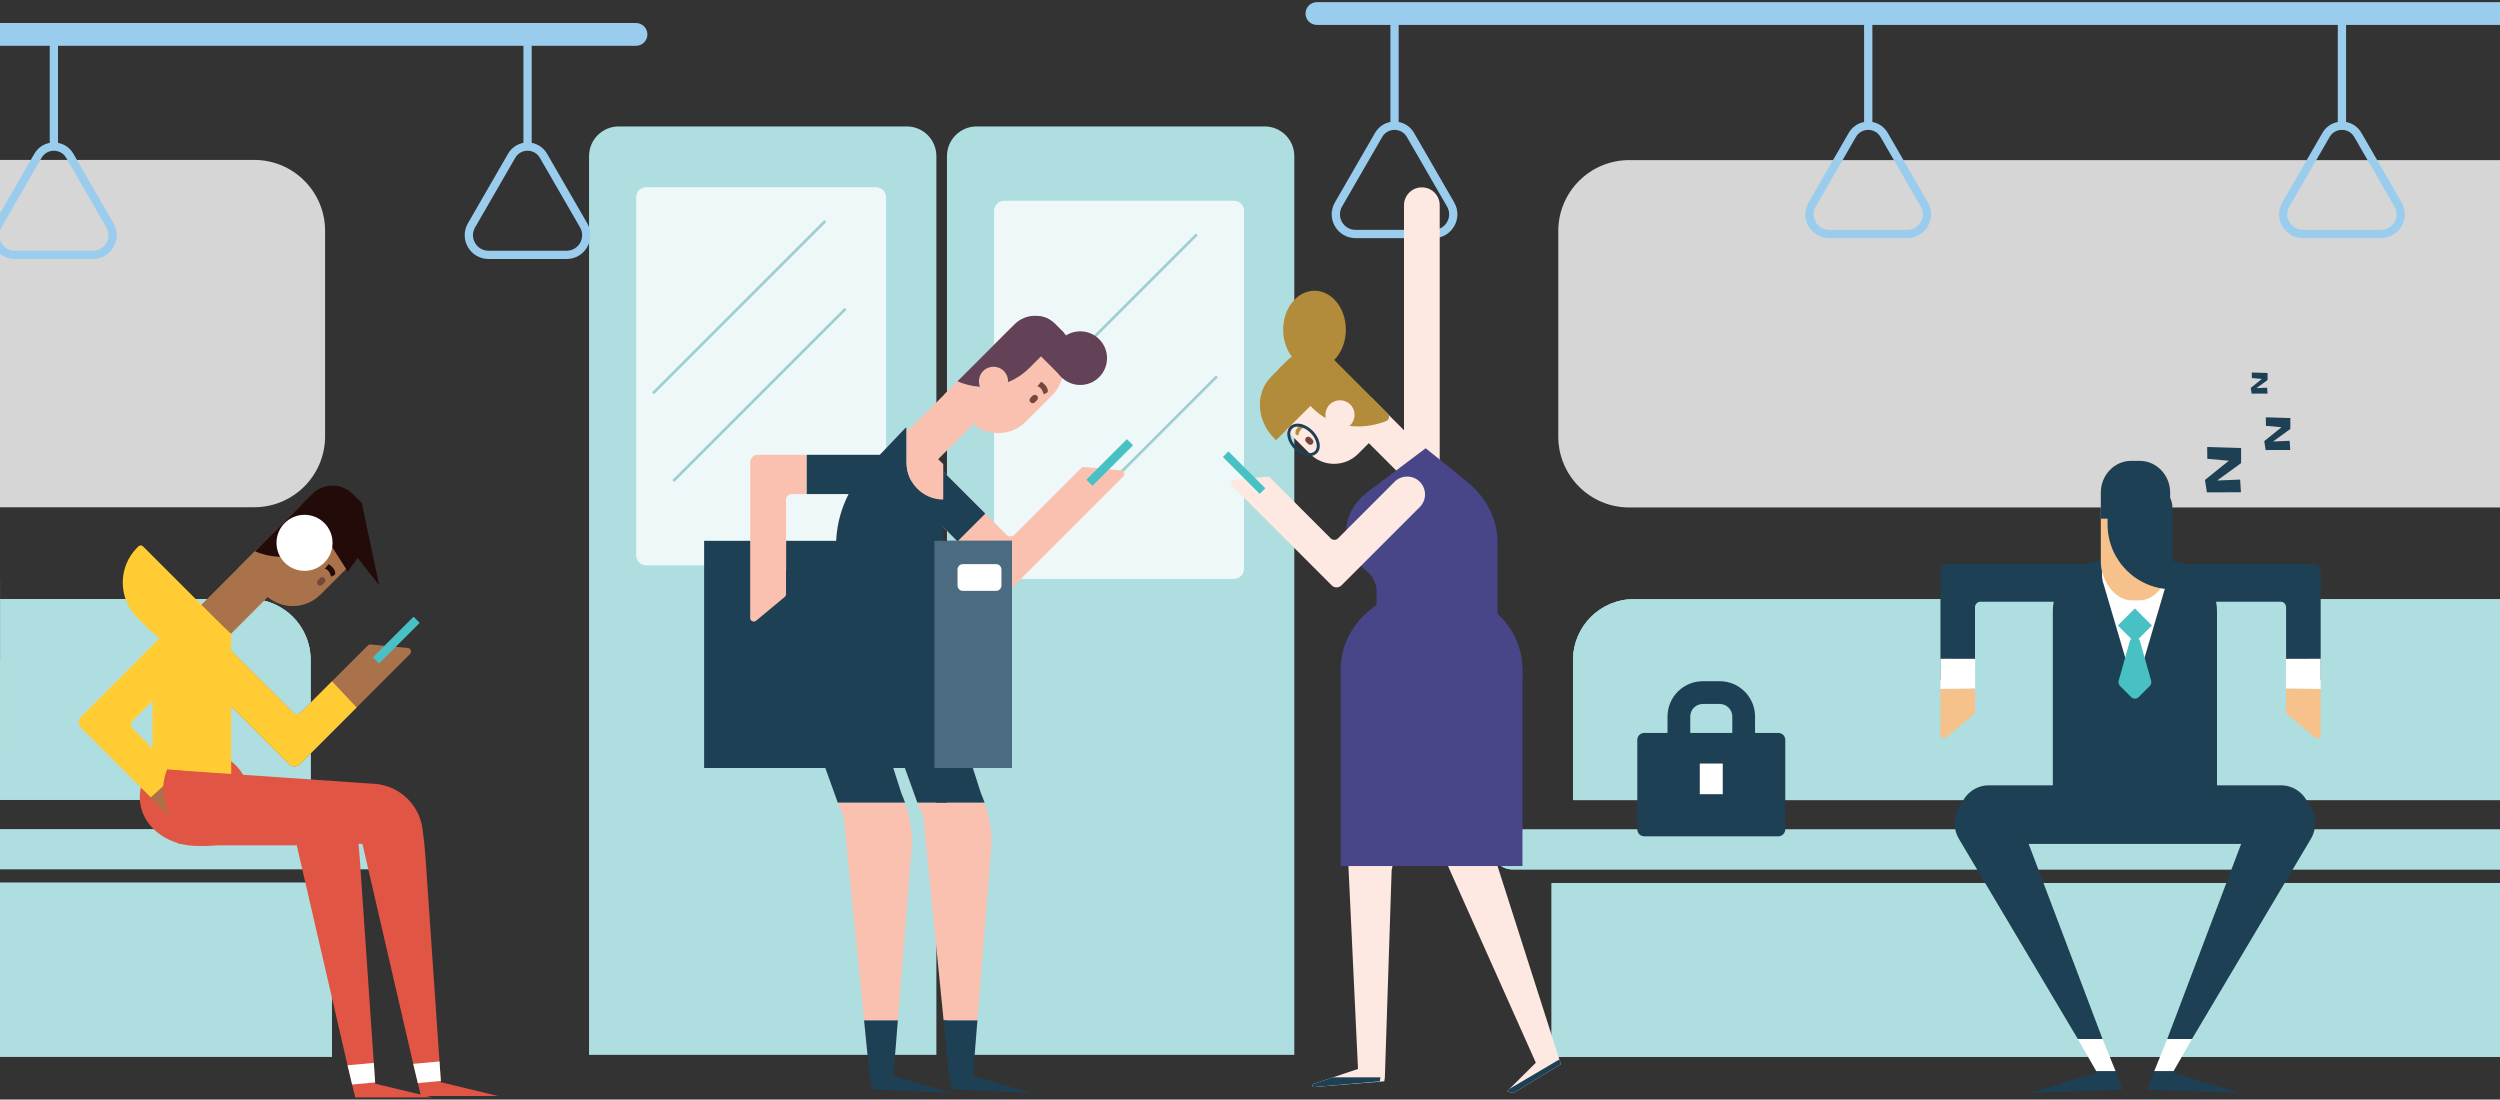 <?xml version="1.0" encoding="UTF-8"?>
<svg width="673px" height="296px" viewBox="0 0 673 296" version="1.1" xmlns="http://www.w3.org/2000/svg" xmlns:xlink="http://www.w3.org/1999/xlink">
    <rect x="0" y="0" width="673" height="296" fill="#333333" stroke="none"/>
    <!-- Generator: Sketch 49.3 (51167) - http://www.bohemiancoding.com/sketch -->
    <title>figure_commute_02</title>
    <desc>Created with Sketch.</desc>
    <defs></defs>
    <g id="Page-1" stroke="none" stroke-width="1" fill="none" fill-rule="evenodd">
        <g id="Public_top_01" transform="translate(0, -1378)">
            <g id="Group-6" transform="translate(0, 1227)">
                <g id="set1">
                    <g id="Group-9">
                        <g id="figure_commute_01">
                            <g id="figure_commute_02" transform="translate(-264.5, 151.581)">
                                <path d="M431.058,33.456 L508.589,33.456 C512.999,33.456 516.574,37.032 516.574,41.442 L516.574,283.387 L423.072,283.387 L423.072,41.442 C423.072,37.032 426.647,33.456 431.058,33.456" id="Fill-1" fill="#AFDEE0"></path>
                                <path d="M527.411,33.456 L604.942,33.456 C609.353,33.456 612.927,37.032 612.927,41.442 L612.927,283.387 L519.425,283.387 L519.425,41.442 C519.425,37.032 523,33.456 527.411,33.456" id="Fill-3" fill="#AFDEE0"></path>
                                <path d="M500.304,151.626 L438.493,151.626 C436.993,151.626 435.766,150.398 435.766,148.898 L435.766,52.546 C435.766,51.045 436.993,49.819 438.493,49.819 L500.304,49.819 C501.804,49.819 503.032,51.045 503.032,52.546 L503.032,148.898 C503.032,150.398 501.804,151.626 500.304,151.626" id="Fill-5" fill="#FFFFFF" opacity="0.8"></path>
                                <path d="M596.657,155.261 L534.846,155.261 C533.345,155.261 532.119,154.034 532.119,152.534 L532.119,56.182 C532.119,54.682 533.345,53.454 534.846,53.454 L596.657,53.454 C598.157,53.454 599.385,54.682 599.385,56.182 L599.385,152.534 C599.385,154.034 598.157,155.261 596.657,155.261" id="Fill-7" fill="#FFFFFF" opacity="0.795"></path>
                                <g id="Group-12" transform="translate(439.913, 58.347)">
                                    <path d="M46.756,0.562 L0.397,46.92" id="Fill-9" fill="#FFFEFF"></path>
                                    <path d="M46.756,0.562 L0.397,46.92" id="Stroke-11" stroke="#9DCFD1" stroke-width="0.742"></path>
                                </g>
                                <g id="Group-16" transform="translate(444.815, 81.629)">
                                    <path d="M47.308,0.913 L0.95,47.271" id="Fill-13" fill="#FFFEFF"></path>
                                    <path d="M47.308,0.913 L0.95,47.271" id="Stroke-15" stroke="#9DCFD1" stroke-width="0.742"></path>
                                </g>
                                <g id="Group-20" transform="translate(540.233, 62.023)">
                                    <path d="M46.425,0.521 L0.066,46.88" id="Fill-17" fill="#FFFEFF"></path>
                                    <path d="M46.425,0.521 L0.066,46.88" id="Stroke-19" stroke="#9DCFD1" stroke-width="0.742"></path>
                                </g>
                                <g id="Group-24" transform="translate(545.296, 100.01)">
                                    <path d="M46.816,0.712 L0.457,47.07" id="Fill-21" fill="#FFFEFF"></path>
                                    <path d="M46.816,0.712 L0.457,47.07" id="Stroke-23" stroke="#9DCFD1" stroke-width="0.742"></path>
                                </g>
                                <path d="M364.516,233.387 L36.894,233.387 C33.95,233.387 31.544,230.98 31.544,228.038 C31.544,225.096 33.95,222.689 36.894,222.689 L364.516,222.689 C367.457,222.689 369.864,225.096 369.864,228.038 C369.864,230.98 367.457,233.387 364.516,233.387" id="Fill-25" fill="#9DCFD1"></path>
                                <path d="M364.516,233.387 L36.894,233.387 C33.95,233.387 31.544,230.98 31.544,228.038 C31.544,225.096 33.95,222.689 36.894,222.689 L364.516,222.689 C367.457,222.689 369.864,225.096 369.864,228.038 C369.864,230.98 367.457,233.387 364.516,233.387" id="Fill-27" fill="#9DCFD1"></path>
                                <path d="M348.112,214.737 L53.296,214.737 L53.296,177.037 C53.296,167.993 60.628,160.662 69.671,160.662 L331.738,160.662 C340.782,160.662 348.112,167.993 348.112,177.037 L348.112,214.737 Z" id="Fill-29" fill="#9DCFD1"></path>
                                <path d="M348.112,214.737 L53.296,214.737 L53.296,177.037 C53.296,167.993 60.628,160.662 69.671,160.662 L331.738,160.662 C340.782,160.662 348.112,167.993 348.112,177.037 L348.112,214.737 Z" id="Fill-31" fill="#9DCFD1"></path>
                                <polygon id="Fill-33" fill="#9DCFD1" points="47.546 283.873 353.862 283.873 353.862 237.063 47.546 237.063"></polygon>
                                <polygon id="Fill-35" fill="#9DCFD1" points="47.546 283.873 353.862 283.873 353.862 237.063 47.546 237.063"></polygon>
                                <path d="M364.516,233.387 L36.894,233.387 C33.95,233.387 31.544,230.98 31.544,228.038 C31.544,225.096 33.95,222.689 36.894,222.689 L364.516,222.689 C367.457,222.689 369.864,225.096 369.864,228.038 C369.864,230.98 367.457,233.387 364.516,233.387" id="Fill-36" fill="#AFDEE0"></path>
                                <path d="M348.112,214.737 L53.296,214.737 L53.296,177.037 C53.296,167.993 60.628,160.662 69.671,160.662 L331.738,160.662 C340.782,160.662 348.112,167.993 348.112,177.037 L348.112,214.737 Z" id="Fill-37" fill="#AFDEE0"></path>
                                <polygon id="Fill-38" fill="#AFDEE0" points="47.546 283.873 353.862 283.873 353.862 237.063 47.546 237.063"></polygon>
                                <path d="M49.318,116.881 L49.318,61.556 C49.318,51.014 57.865,42.467 68.407,42.467 L332.923,42.467 C343.466,42.467 352.013,51.014 352.013,61.556 L352.013,116.881 C352.013,127.424 343.466,135.969 332.923,135.969 L68.407,135.969 C57.865,135.969 49.318,127.424 49.318,116.881" id="Fill-39" fill="#FFFFFF" opacity="0.8"></path>
                                <path d="M999.186,233.443 L671.564,233.443 C668.621,233.443 666.214,231.036 666.214,228.094 C666.214,225.152 668.621,222.746 671.564,222.746 L999.186,222.746 C1002.128,222.746 1004.534,225.152 1004.534,228.094 C1004.534,231.036 1002.128,233.443 999.186,233.443" id="Fill-40" fill="#9DCFD1"></path>
                                <path d="M999.186,233.443 L671.564,233.443 C668.621,233.443 666.214,231.036 666.214,228.094 C666.214,225.152 668.621,222.746 671.564,222.746 L999.186,222.746 C1002.128,222.746 1004.534,225.152 1004.534,228.094 C1004.534,231.036 1002.128,233.443 999.186,233.443" id="Fill-41" fill="#9DCFD1"></path>
                                <path d="M982.783,214.793 L687.966,214.793 L687.966,177.093 C687.966,168.05 695.299,160.718 704.341,160.718 L966.408,160.718 C975.451,160.718 982.783,168.05 982.783,177.093 L982.783,214.793 Z" id="Fill-42" fill="#9DCFD1"></path>
                                <path d="M982.783,214.793 L687.966,214.793 L687.966,177.093 C687.966,168.05 695.299,160.718 704.341,160.718 L966.408,160.718 C975.451,160.718 982.783,168.05 982.783,177.093 L982.783,214.793 Z" id="Fill-43" fill="#9DCFD1"></path>
                                <polygon id="Fill-44" fill="#9DCFD1" points="682.216 283.93 988.533 283.93 988.533 237.119 682.216 237.119"></polygon>
                                <polygon id="Fill-45" fill="#9DCFD1" points="682.216 283.93 988.533 283.93 988.533 237.119 682.216 237.119"></polygon>
                                <path d="M999.186,233.443 L671.564,233.443 C668.621,233.443 666.214,231.036 666.214,228.094 C666.214,225.152 668.621,222.746 671.564,222.746 L999.186,222.746 C1002.128,222.746 1004.534,225.152 1004.534,228.094 C1004.534,231.036 1002.128,233.443 999.186,233.443" id="Fill-46" fill="#AFDEE0"></path>
                                <path d="M982.783,214.793 L687.966,214.793 L687.966,177.093 C687.966,168.05 695.299,160.718 704.341,160.718 L966.408,160.718 C975.451,160.718 982.783,168.05 982.783,177.093 L982.783,214.793 Z" id="Fill-47" fill="#AFDEE0"></path>
                                <polygon id="Fill-48" fill="#AFDEE0" points="682.216 283.93 988.533 283.93 988.533 237.119 682.216 237.119"></polygon>
                                <path d="M683.989,116.937 L683.989,61.613 C683.989,51.07 692.536,42.523 703.078,42.523 L967.593,42.523 C978.136,42.523 986.683,51.07 986.683,61.613 L986.683,116.937 C986.683,127.48 978.136,136.026 967.593,136.026 L703.078,136.026 C692.536,136.026 683.989,127.48 683.989,116.937" id="Fill-49" fill="#FFFFFF" opacity="0.8"></path>
                                <path d="M406.52,39.583 L406.52,7.41" id="Stroke-50" stroke="#9ACDED" stroke-width="2.225"></path>
                                <path d="M391.426,60.083 L402.235,41.36 C404.14,38.061 408.901,38.061 410.804,41.36 L421.615,60.083 C423.653,63.614 421.106,68.025 417.03,68.025 L396.01,68.025 C391.934,68.025 389.388,63.614 391.426,60.083 Z" id="Stroke-51" stroke="#9ACDED" stroke-width="2.225"></path>
                                <path d="M279.001,39.583 L279.001,7.41" id="Stroke-52" stroke="#9ACDED" stroke-width="2.225"></path>
                                <path d="M263.907,60.083 L274.717,41.36 C276.621,38.061 281.383,38.061 283.286,41.36 L294.098,60.083 C296.135,63.614 293.588,68.025 289.512,68.025 L268.492,68.025 C264.416,68.025 261.869,63.614 263.907,60.083 Z" id="Stroke-53" stroke="#9ACDED" stroke-width="2.225"></path>
                                <path d="M435.718,11.743 L3.064,11.743 C1.371,11.743 0,10.372 0,8.68 C0,6.987 1.371,5.616 3.064,5.616 L435.718,5.616 C437.41,5.616 438.781,6.987 438.781,8.68 C438.781,10.372 437.41,11.743 435.718,11.743" id="Fill-58" fill="#9ACDED"></path>
                                <path d="M894.948,33.967 L894.948,1.794" id="Stroke-61" stroke="#9ACDED" stroke-width="2.225"></path>
                                <path d="M879.853,54.468 L890.662,35.744 C892.568,32.445 897.328,32.445 899.231,35.744 L910.043,54.468 C912.081,57.998 909.533,62.409 905.457,62.409 L884.437,62.409 C880.362,62.409 877.815,57.998 879.853,54.468 Z" id="Stroke-62" stroke="#9ACDED" stroke-width="2.225"></path>
                                <path d="M767.429,33.967 L767.429,1.794" id="Stroke-63" stroke="#9ACDED" stroke-width="2.225"></path>
                                <path d="M752.334,54.468 L763.144,35.744 C765.048,32.445 769.809,32.445 771.713,35.744 L782.525,54.468 C784.562,57.998 782.015,62.409 777.94,62.409 L756.919,62.409 C752.844,62.409 750.296,57.998 752.334,54.468 Z" id="Stroke-64" stroke="#9ACDED" stroke-width="2.225"></path>
                                <path d="M639.911,33.967 L639.911,1.794" id="Stroke-65" stroke="#9ACDED" stroke-width="2.225"></path>
                                <path d="M624.816,54.468 L635.626,35.744 C637.531,32.445 642.291,32.445 644.194,35.744 L655.006,54.468 C657.044,57.998 654.496,62.409 650.422,62.409 L629.4,62.409 C625.326,62.409 622.778,57.998 624.816,54.468 Z" id="Stroke-66" stroke="#9ACDED" stroke-width="2.225"></path>
                                <path d="M1051.663,6.127 L619.009,6.127 C617.317,6.127 615.945,4.756 615.945,3.064 C615.945,1.371 617.317,0 619.009,0 L1051.663,0 C1053.355,0 1054.726,1.371 1054.726,3.064 C1054.726,4.756 1053.355,6.127 1051.663,6.127" id="Fill-67" fill="#9ACDED"></path>
                                <polygon id="Fill-90" fill="#1E4054" points="835.892 292.749 834.002 287.749 828.802 287.749 829.075 288.204 810.896 293.658"></polygon>
                                <path d="M807.25,217.72 C805.324,212.912 799.623,210.885 795.097,213.403 C792.261,214.975 790.671,217.911 790.671,220.929 C790.671,222.456 791.08,224.002 791.934,225.402 L823.848,279.114 L830.51,279.114 L807.25,217.72 Z" id="Fill-91" fill="#1E4054"></path>
                                <polygon id="Fill-92" fill="#FFFFFF" points="830.511 279.114 823.848 279.114 828.801 287.749 834.002 287.749"></polygon>
                                <polygon id="Fill-93" fill="#1E4054" points="842.539 292.749 844.429 287.749 849.629 287.749 849.355 288.204 867.535 293.658"></polygon>
                                <path d="M871.181,217.72 C873.108,212.912 878.807,210.885 883.334,213.403 C886.17,214.975 887.76,217.911 887.76,220.929 C887.76,222.456 887.352,224.002 886.498,225.402 L854.583,279.114 L847.92,279.114 L871.181,217.72 Z" id="Fill-94" fill="#1E4054"></path>
                                <polygon id="Fill-95" fill="#FFFFFF" points="847.92 279.114 854.582 279.114 849.629 287.749 844.429 287.749"></polygon>
                                <path d="M889.22,182.428 L889.22,197.23 C889.22,198.017 888.303,198.445 887.697,197.944 L880.251,191.757 C880.035,191.581 879.916,191.32 879.912,191.045 L879.916,184.742 L888.716,184.742 L888.718,182.453 L889.22,182.428 Z" id="Fill-96" fill="#F7C18C"></path>
                                <path d="M889.22,153.165 L889.22,182.428 L888.718,182.452 L888.716,176.795 L879.916,176.795 L879.916,162.872 C879.912,162.06 879.256,161.403 878.447,161.403 L851.96,161.403 C850.547,161.403 849.273,160.83 848.355,159.912 C847.35,158.907 846.766,157.492 846.872,155.951 C847.055,153.276 849.281,151.201 851.96,151.201 L887.256,151.201 C888.343,151.201 889.22,152.078 889.22,153.165" id="Fill-97" fill="#1E4054"></path>
                                <polygon id="Fill-98" fill="#FFFFFF" points="889.22 176.768 889.22 184.889 879.916 184.742 879.878 184.742 879.878 176.795 879.916 176.795"></polygon>
                                <path d="M786.871,182.428 L786.871,197.23 C786.871,198.017 787.789,198.445 788.394,197.944 L795.841,191.757 C796.055,191.581 796.175,191.32 796.178,191.045 L796.175,184.742 L787.376,184.742 L787.373,182.453 L786.871,182.428 Z" id="Fill-99" fill="#F7C18C"></path>
                                <path d="M786.871,153.165 L786.871,182.428 L787.373,182.452 L787.376,176.795 L796.175,176.795 L796.175,162.872 C796.178,162.06 796.836,161.403 797.644,161.403 L824.131,161.403 C825.544,161.403 826.817,160.83 827.736,159.912 C828.74,158.907 829.324,157.492 829.219,155.951 C829.036,153.276 826.81,151.201 824.131,151.201 L788.835,151.201 C787.748,151.201 786.871,152.078 786.871,153.165" id="Fill-100" fill="#1E4054"></path>
                                <polygon id="Fill-101" fill="#FFFFFF" points="786.871 176.768 786.871 184.889 796.175 184.742 796.213 184.742 796.213 176.795 796.175 176.795"></polygon>
                                <path d="M878.55,226.611 L799.881,226.611 C795.541,226.611 791.989,223.06 791.989,218.72 C791.989,214.378 795.541,210.827 799.881,210.827 L878.55,210.827 C882.89,210.827 886.441,214.378 886.441,218.72 C886.441,223.06 882.89,226.611 878.55,226.611" id="Fill-102" fill="#1E4054"></path>
                                <path d="M861.313,163.956 L861.313,214.039 L817.121,214.039 L817.121,163.956 C817.121,157.785 821.283,152.532 826.946,150.877 C828.155,150.523 829.436,150.331 830.756,150.331 L847.688,150.331 C849.006,150.331 850.278,150.523 851.487,150.877 C857.15,152.532 861.313,157.785 861.313,163.956" id="Fill-103" fill="#1E4054"></path>
                                <path d="M830.931,157.157 L839.216,185.294 L847.499,157.157 C849.708,151.356 845.422,145.14 839.216,145.14 C833.008,145.14 828.724,151.356 830.931,157.157" id="Fill-104" fill="#FFFFFF"></path>
                                <path d="M838.198,187.064 L835.213,184.079 C834.846,183.711 834.705,183.172 834.847,182.672 L837.831,172.075 C838.224,170.676 840.208,170.676 840.601,172.075 L843.585,182.672 C843.727,183.172 843.585,183.711 843.217,184.079 L840.234,187.064 C839.671,187.625 838.759,187.625 838.198,187.064" id="Fill-105" fill="#48C1C5"></path>
                                <polygon id="Fill-106" fill="#48C1C5" points="839.215 172.395 834.618 167.798 839.215 163.199 843.814 167.798"></polygon>
                                <path d="M848.701,132.016 L848.701,150.759 C848.701,155.448 845.02,161.02 840.53,161.02 L838.203,161.02 C833.714,161.02 830.041,155.448 830.041,150.759 L830.041,132.016 C830.041,127.327 833.714,123.481 838.203,123.481 L840.53,123.481 C845.02,123.481 848.701,127.327 848.701,132.016" id="Fill-107" fill="#F7C18C"></path>
                                <path d="M848.701,132.016 L848.701,139.041 L830.041,139.041 L830.041,132.016 C830.041,127.327 833.714,123.481 838.203,123.481 L840.53,123.481 C845.02,123.481 848.701,127.327 848.701,132.016" id="Fill-108" fill="#1E4054"></path>
                                <polygon id="Fill-109" fill="#1E4054" points="867.799 120.03 858.67 119.749 858.707 122.922 864.504 123.449 858.071 128.62 858.596 131.953 867.762 131.941 867.542 128.522 861.366 128.767 867.799 124.099"></polygon>
                                <polygon id="Fill-110" fill="#1E4054" points="881.058 111.955 874.465 111.759 874.49 114.051 878.681 114.431 874.037 118.168 874.416 120.57 881.032 120.558 880.874 118.082 876.414 118.265 881.058 114.895"></polygon>
                                <polygon id="Fill-111" fill="#1E4054" points="874.931 99.824 870.679 99.701 870.704 101.184 873.399 101.43 870.409 103.832 870.642 105.387 874.919 105.375 874.807 103.782 871.929 103.904 874.931 101.723"></polygon>
                                <path d="M849.318,158.065 C839.678,158.065 831.862,150.25 831.862,140.61 L831.862,130.309 L843.562,130.309 C846.741,130.309 849.318,132.886 849.318,136.066 L849.318,158.065 Z" id="Fill-112" fill="#1E4054"></path>
                                <path d="M255.219,179.474 L255.183,179.474 L255.183,187.418 L255.219,187.418 L255.219,193.726 C255.219,193.999 255.338,194.262 255.555,194.436 L263,200.625 C263.609,201.125 264.527,200.697 264.527,199.907 L264.527,177.383 L255.219,177.383 L255.219,179.474 Z" id="Fill-146" fill="#FAC1B1"></path>
                                <path d="M262.563,153.878 L250.047,153.878 L247.547,153.878 L247.547,164.086 L250.047,164.086 L253.746,164.086 C254.555,164.086 255.219,164.74 255.219,165.549 L255.219,177.383 L264.527,177.383 L264.527,155.842 C264.527,154.76 263.645,153.878 262.563,153.878" id="Fill-148" fill="#57729F"></path>
                                <path d="M529.556,215.485 L511.45,215.485 L511.452,215.487 L511.669,216.105 L512.996,218.913 L518.522,274.105 L527.622,274.105 L531.457,226.103 C531.394,223.004 530.911,219.932 530.03,216.969 C529.885,216.469 529.731,215.977 529.557,215.487 C529.258,214.633 528.929,213.778 528.565,212.952 L515.714,172.913 L515.712,172.913 L528.564,212.95 C528.928,213.775 529.255,214.631 529.556,215.485" id="Fill-173" fill="#FAC1B1"></path>
                                <path d="M511.45,215.485 L529.555,215.485 C529.255,214.631 528.929,213.775 528.565,212.95 L515.713,172.913 L515.713,172.91 L511.486,173.61 L497.233,175.964 L511.45,215.485 Z" id="Fill-174" fill="#1E4054"></path>
                                <polygon id="Fill-175" fill="#1E4054" points="520.013 289.012 520.149 289.73 520.713 292.656 542.173 293.656 528.575 289.701 526.458 289.084 526.449 288.73 527.622 274.105 518.522 274.105"></polygon>
                                <path d="M510.038,226.103 C509.974,223.004 509.493,219.932 508.61,216.969 C508.466,216.469 508.311,215.977 508.137,215.487 C507.838,214.633 507.51,213.778 507.147,212.951 L494.294,172.913 L494.293,172.913 L507.146,212.95 C507.51,213.775 507.837,214.631 508.136,215.485 L490.031,215.485 L490.032,215.487 L490.25,216.105 L491.578,218.913 L497.103,274.105 L506.201,274.105 L510.038,226.103 Z" id="Fill-176" fill="#FAC1B1"></path>
                                <path d="M507.146,212.949 L494.294,172.912 L494.294,172.91 L490.066,173.609 L475.815,175.963 L490.031,215.484 L508.137,215.484 C507.837,214.63 507.509,213.776 507.146,212.949" id="Fill-177" fill="#1E4054"></path>
                                <polygon id="Fill-178" fill="#1E4054" points="505.038 289.083 505.03 288.729 506.201 274.104 497.103 274.104 498.594 289.01 498.731 289.728 499.295 292.655 520.754 293.655 507.157 289.702"></polygon>
                                <polygon id="Fill-179" fill="#FAC1B1" points="507.813 116.51 508.199 116.852 513.946 121.967 516.152 123.928 516.632 123.447 517.011 123.072 526.495 113.589 526.499 113.589 531.947 108.137 527.236 103.424 524.068 100.26 522.269 102.059 518.583 105.745 510.244 114.079 508.491 115.833 508.1 116.224 508.038 116.287"></polygon>
                                <path d="M518.581,105.746 L525.757,112.922 C525.996,113.157 526.243,113.382 526.497,113.59 C530.64,117.029 536.789,116.806 540.673,112.922 L547.638,105.957 C547.67,105.925 547.702,105.893 547.73,105.862 C548.227,105.353 548.665,104.811 549.039,104.239 C550.468,102.093 551.061,99.561 550.823,97.091 C550.631,95.092 549.899,93.138 548.622,91.466 C548.322,91.072 547.996,90.694 547.638,90.337 L545.438,88.14 C543.952,86.654 541.932,86.029 539.997,86.272 C538.604,86.447 537.258,87.069 536.188,88.14 L518.581,105.746 Z" id="Fill-180" fill="#FAC1B1"></path>
                                <path d="M537.625,86.702 L522.268,102.059 C522.761,102.282 523.261,102.472 523.77,102.644 C524.273,102.812 524.784,102.959 525.296,103.077 C530.978,104.426 537.203,102.883 541.635,98.451 L550.992,89.094 L548.6,86.702 C545.569,83.671 540.656,83.671 537.625,86.702" id="Fill-181" fill="#634257"></path>
                                <path d="M529.173,99.292 C527.64,100.825 527.64,103.31 529.173,104.843 C530.706,106.376 533.191,106.376 534.724,104.843 C536.257,103.31 536.257,100.825 534.724,99.292 C533.191,97.759 530.706,97.759 529.173,99.292" id="Fill-182" fill="#FAC1B1"></path>
                                <path d="M538.402,89.016 L550.16,100.769 C551.078,101.688 552.662,101.362 553.1,100.139 C553.647,98.605 553.845,96.974 553.689,95.369 C553.498,93.37 552.766,91.416 551.488,89.744 C551.191,89.35 550.863,88.972 550.506,88.614 L548.305,86.417 C546.82,84.932 544.799,84.307 542.864,84.55 L538.402,89.016 Z" id="Fill-183" fill="#634257"></path>
                                <path d="M550.191,90.728 C547.371,93.547 547.371,98.119 550.191,100.939 C553.01,103.758 557.582,103.758 560.402,100.939 C563.222,98.119 563.222,93.547 560.402,90.728 C557.582,87.907 553.01,87.907 550.191,90.728" id="Fill-184" fill="#634257"></path>
                                <path d="M511.215,134.104 L534.414,157.303 C535.21,158.099 536.495,158.099 537.292,157.303 L566.913,127.681 C567.491,127.104 567.132,126.116 566.321,126.04 L556.33,125.117 C556.045,125.091 555.766,125.193 555.562,125.392 L545.119,135.835 L537.587,143.372 C536.989,143.966 536.026,143.966 535.433,143.372 L529.742,137.681 L518.69,126.63 C517.655,125.595 516.301,125.082 514.957,125.082 C513.485,125.082 512.019,125.691 510.969,126.897 C509.142,128.99 509.252,132.141 511.215,134.104" id="Fill-185" fill="#FAC1B1"></path>
                                <polygon id="Fill-186" fill="#48C1C5" points="556.944 128.558 558.599 130.213 569.517 119.294 567.862 117.64"></polygon>
                                <path d="M511.215,134.104 L522.268,145.156 L529.742,137.681 L518.69,126.63 C517.655,125.595 516.301,125.082 514.957,125.082 C513.485,125.082 512.019,125.691 510.969,126.897 C509.142,128.99 509.252,132.141 511.215,134.104" id="Fill-187" fill="#1E4054"></path>
                                <path d="M496.072,127.574 C496.612,126.886 497.187,126.223 497.797,125.584 L508.362,114.487 L508.55,114.675 L508.55,124.03 C508.55,129.461 512.993,133.905 518.423,133.905 L518.423,195.287 L489.561,195.287 L489.561,146.471 C489.561,139.541 491.88,132.862 496.072,127.574" id="Fill-188" fill="#1E4054"></path>
                                <path d="M508.549,124.031 L508.549,114.674 L508.761,114.88 L508.903,115.018 L516.123,122.11 L518.423,124.364 L518.423,133.905 C512.992,133.905 508.549,129.462 508.549,124.031" id="Fill-189" fill="#FAC1B1"></path>
                                <polygon id="Fill-190" fill="#1E4054" points="454.052 206.161 536.928 206.161 536.928 145.008 454.052 145.008"></polygon>
                                <polygon id="Fill-191" fill="#4B6C80" points="516.042 206.161 536.928 206.161 536.928 145.008 516.042 145.008"></polygon>
                                <path d="M523.713,158.489 L532.639,158.489 C533.438,158.489 534.084,157.842 534.084,157.043 L534.084,152.731 C534.084,151.932 533.438,151.285 532.639,151.285 L523.713,151.285 C522.916,151.285 522.267,151.932 522.267,152.731 L522.267,157.043 C522.267,157.842 522.916,158.489 523.713,158.489" id="Fill-192" fill="#FFFFFF"></path>
                                <path d="M468.487,121.853 L481.676,121.853 L481.676,132.423 L477.616,132.423 C476.78,132.423 476.097,133.104 476.095,133.945 L476.095,144.605 L476.134,144.605 L476.134,152.839 L476.095,152.839 L476.097,159.372 C476.095,159.656 475.971,159.926 475.749,160.109 L468.033,166.519 C467.404,167.04 466.453,166.595 466.453,165.779 L466.453,152.991 L466.453,150.442 L466.453,144.578 L466.453,123.887 C466.453,122.761 467.362,121.853 468.487,121.853" id="Fill-193" fill="#FAC1B1"></path>
                                <path d="M501.296,121.853 C504.071,121.853 506.378,124.002 506.567,126.775 C506.677,128.37 506.07,129.838 505.03,130.878 C504.079,131.829 502.758,132.423 501.296,132.423 L481.675,132.423 L481.675,121.853 L501.296,121.853 Z" id="Fill-194" fill="#1E4054"></path>
                                <polygon id="Fill-195" fill="#FDE8E2" points="684.698 285.894 671.892 293.656 670.173 293.213 670.85 292.542 677.948 285.504 649.303 221.37 641.447 173.11 659.134 166.967 661.825 214.394 684.285 284.607"></polygon>
                                <polygon id="Fill-196" fill="#1E4054" points="684.698 285.894 671.892 293.656 670.173 293.213 670.85 292.542 684.285 284.607"></polygon>
                                <path d="M652.07,138.284 L652.07,54.662 C652.07,52.136 650.116,50.042 647.597,49.868 C644.818,49.674 642.458,51.876 642.458,54.662 L642.458,138.284 L652.07,138.284 Z" id="Fill-197" fill="#FDE8E2"></path>
                                <path d="M663.626,172.315 L658.257,189.447 C655.411,198.526 652.084,207.441 648.55,216.276 C646.309,221.88 639.969,227.742 639.131,233.744 L637.304,289.442 L637.153,290.512 L618.299,292.052 C617.77,292.1 617.614,291.353 618.115,291.185 L623.317,289.442 L630.072,287.177 L626.761,216.989 L640.305,169.47 L663.626,172.315 Z" id="Fill-198" fill="#FDE8E2"></path>
                                <path d="M626.802,88.168 C626.802,93.957 623.025,98.65 618.363,98.65 C613.703,98.65 609.925,93.957 609.925,88.168 C609.925,82.378 613.703,77.685 618.363,77.685 C623.025,77.685 626.802,82.378 626.802,88.168" id="Fill-199" fill="#B38C3B"></path>
                                <polygon id="Fill-200" fill="#FDE8E2" points="633.573 106.357 651.584 124.368 645.111 130.841 627.101 112.83"></polygon>
                                <path d="M617.038,96.107 L636.314,115.383 L630.092,121.607 C629.887,121.812 629.673,122.006 629.453,122.187 C625.858,125.167 620.528,124.974 617.16,121.607 L611.12,115.567 C607.689,112.136 607.404,106.754 610.269,103.002 C610.527,102.661 610.81,102.333 611.12,102.024 L617.038,96.107 Z" id="Fill-201" fill="#FDE8E2"></path>
                                <path d="M623.186,95.843 L638.072,110.729 C638.707,111.364 638.493,112.451 637.658,112.776 L637.64,112.783 C637.066,113.007 636.482,113.207 635.898,113.375 C629.431,115.276 622.551,113.972 617.882,109.302 L608.909,100.328 C608.419,99.841 608.419,99.047 608.909,98.559 L610.871,96.596 C614.48,92.987 619.994,92.651 623.186,95.843" id="Fill-202" fill="#B38C3B"></path>
                                <path d="M628.002,108.32 C629.535,109.853 629.535,112.338 628.002,113.871 C626.469,115.404 623.984,115.404 622.451,113.871 C620.918,112.338 620.918,109.853 622.451,108.32 C623.984,106.787 626.469,106.787 628.002,108.32" id="Fill-203" fill="#FDE8E2"></path>
                                <path d="M609.672,97.854 L607.082,100.443 L606.713,100.812 C602.351,105.174 602.701,112.6 607.498,117.398 L608.024,117.924 L609.86,116.089 L616.293,109.656 L621.398,104.551 L624.828,101.121 L621.609,102.838 L619.732,100.96 L609.672,97.854 Z" id="Fill-204" fill="#B38C3B"></path>
                                <path d="M648.289,120.087 L659.159,128.851 C664.584,133.224 667.631,139.156 667.631,145.339 L667.631,176.628 L635.074,176.628 L635.074,158.518 C635.074,156.456 634.058,154.477 632.248,153.019 L632.247,153.019 C624.945,147.13 625.144,137.536 632.688,131.849 L648.289,120.087 Z" id="Fill-205" fill="#484689"></path>
                                <path d="M639.914,129.116 L624.689,144.341 C624.15,144.88 623.274,144.88 622.733,144.341 L606.387,127.992 C606.202,127.809 605.945,127.715 605.687,127.739 L596.602,128.581 C595.865,128.65 595.541,129.548 596.065,130.07 L623.002,157.008 C623.723,157.731 624.894,157.731 625.617,157.008 L646.712,135.913 C648.497,134.127 648.596,131.264 646.937,129.358 C645.109,127.258 641.882,127.148 639.914,129.116" id="Fill-206" fill="#FDE8E2"></path>
                                <polygon id="Fill-207" fill="#48C1C5" points="605.13 130.869 603.624 132.375 593.696 122.445 595.2 120.939"></polygon>
                                <path d="M674.351,179.592 C674.351,191.59 663.398,201.317 649.886,201.317 C636.374,201.317 625.42,191.59 625.42,179.592 C625.42,167.593 636.374,157.867 649.886,157.867 C663.398,157.867 674.351,167.593 674.351,179.592" id="Fill-208" fill="#484689"></path>
                                <polygon id="Fill-209" fill="#484689" points="625.419 232.556 674.35 232.556 674.35 179.591 625.419 179.591"></polygon>
                                <path d="M636.109,289.442 L635.958,290.512 L618.299,292.052 C617.77,292.1 617.614,291.353 618.115,291.185 L623.318,289.442 L636.109,289.442 Z" id="Fill-210" fill="#1E4054"></path>
                                <path d="M617.832,118.914 C617.515,119.241 616.987,119.247 616.66,118.93 L616.103,118.388 C615.776,118.071 615.769,117.543 616.087,117.216 C616.406,116.89 616.934,116.882 617.26,117.201 L617.816,117.741 C618.144,118.06 618.151,118.587 617.832,118.914" id="Fill-211" fill="#75463D"></path>
                                <path d="M613.295,116.372 L613.971,116.658 C613.971,116.658 614.389,114.651 615.611,114.522 L614.924,113.57 C614.924,113.57 612.829,114.821 613.295,116.372" id="Fill-212" fill="#B38C3B"></path>
                                <path d="M618.45,120.879 C618.388,120.94 618.315,121.001 618.241,121.05 C617.764,121.394 617.09,121.492 616.305,121.332 C615.337,121.124 614.357,120.56 613.511,119.727 C612.678,118.894 612.115,117.901 611.906,116.933 C611.747,116.161 611.845,115.475 612.188,114.997 C612.237,114.923 612.298,114.85 612.36,114.789 C612.715,114.433 613.217,114.262 613.806,114.262 C614.026,114.262 614.259,114.286 614.516,114.335 C615.472,114.531 616.465,115.107 617.299,115.941 C618.131,116.774 618.707,117.766 618.903,118.734 C619.099,119.629 618.94,120.401 618.45,120.879 M619.687,118.563 C619.455,117.448 618.805,116.32 617.863,115.377 C616.918,114.433 615.791,113.784 614.676,113.551 C613.965,113.404 613.317,113.429 612.764,113.637 C612.398,113.759 612.065,113.955 611.796,114.225 C611.736,114.286 611.686,114.348 611.649,114.409 C611.441,114.629 611.306,114.887 611.208,115.181 C611.012,115.732 610.987,116.394 611.134,117.105 C611.367,118.208 612.016,119.347 612.948,120.291 C613.891,121.234 615.031,121.871 616.146,122.117 C616.44,122.178 616.735,122.202 617.016,122.202 C617.739,122.202 618.364,121.994 618.842,121.577 C618.903,121.541 618.964,121.492 619.013,121.443 C619.701,120.756 619.932,119.739 619.687,118.563" id="Fill-213" fill="#1E4054"></path>
                                <path d="M319.097,181.925 L342.328,205.156 C343.124,205.949 344.412,205.949 345.21,205.156 L374.873,175.493 C375.45,174.915 375.091,173.927 374.278,173.85 L371.023,173.548 L367.99,173.269 L364.276,172.921 C363.989,172.898 363.709,172.999 363.506,173.202 L345.504,191.203 C344.906,191.802 343.942,191.802 343.347,191.203 L326.58,174.441 C325.546,173.404 324.19,172.891 322.839,172.891 C321.369,172.891 319.897,173.5 318.849,174.707 C317.021,176.803 317.131,179.958 319.097,181.925" id="Fill-214" fill="#AA724B"></path>
                                <polygon id="Fill-215" fill="#48C1C5" points="364.888 176.369 366.546 178.027 377.479 167.093 375.822 165.435"></polygon>
                                <path d="M319.097,181.925 L342.328,205.156 C343.124,205.949 344.412,205.949 345.21,205.156 L360.509,189.856 L353.873,182.833 L345.504,191.203 C344.906,191.802 343.942,191.802 343.347,191.203 L326.58,174.441 C325.546,173.404 324.19,172.891 322.839,172.891 C321.369,172.891 319.897,173.5 318.849,174.707 C317.021,176.803 317.131,179.958 319.097,181.925" id="Fill-216" fill="#FFCD33"></path>
                                <path d="M302.129,214.044 C302.129,221.271 308.737,226.768 316.867,227.131 C331.704,227.794 331.605,221.271 331.605,214.044 C331.605,206.817 325.006,200.957 316.867,200.957 C308.728,200.957 302.129,206.817 302.129,214.044" id="Fill-217" fill="#E15544"></path>
                                <path d="M312.229,207.566 L318.235,213.572 C318.433,213.775 318.537,214.055 318.509,214.342 L317.585,224.344 C317.511,225.157 316.522,225.516 315.943,224.939 L286.279,195.276 L305.083,214.078 L312.229,207.566 Z" id="Fill-218" fill="#AA724B"></path>
                                <path d="M286.279,192.394 L309.51,169.163 C311.476,167.198 314.632,167.087 316.729,168.917 C317.936,169.968 318.545,171.435 318.545,172.91 C318.545,174.256 318.032,175.612 316.995,176.648 L300.229,193.415 C299.635,194.008 299.635,194.972 300.229,195.57 L312.229,207.567 L305.083,214.078 L286.279,195.276 C285.483,194.478 285.483,193.19 286.279,192.394" id="Fill-219" fill="#FFCD33"></path>
                                <polygon id="Fill-220" fill="#AA724B" points="334.138 146.8 316.101 164.836 323.993 172.727 342.028 154.69"></polygon>
                                <path d="M345.3,135.637 L328.642,152.295 L335.829,159.481 C336.066,159.717 336.313,159.944 336.567,160.152 C340.719,163.592 346.875,163.37 350.764,159.481 L357.739,152.507 C361.702,148.544 362.03,142.33 358.722,137.996 C358.424,137.603 358.097,137.224 357.739,136.866 L356.51,135.637 C353.415,132.542 348.396,132.542 345.3,135.637" id="Fill-221" fill="#AA724B"></path>
                                <path d="M348.51,132.428 L333.131,147.806 C333.625,148.028 334.126,148.221 334.637,148.392 C335.138,148.561 335.65,148.707 336.164,148.826 C341.853,150.175 348.087,148.632 352.525,144.194 L361.896,134.824 L359.5,132.428 C356.465,129.393 351.545,129.393 348.51,132.428" id="Fill-222" fill="#230B09"></path>
                                <path d="M311.184,169.507 L318.412,162.279 L326.739,170.065 L326.739,208.908 L305.551,208.908 L305.551,183.106 C305.551,178.006 307.578,173.113 311.184,169.507" id="Fill-223" fill="#FFCD33"></path>
                                <path d="M301.432,165.663 L304.755,168.986 C309.935,174.166 318.409,174.166 323.589,168.986 L323.913,168.664 C324.256,168.321 324.256,167.757 323.913,167.414 L303.005,146.506 C302.661,146.163 302.098,146.163 301.755,146.506 L301.432,146.829 C296.252,152.008 296.252,160.483 301.432,165.663" id="Fill-224" fill="#FFCD33"></path>
                                <polygon id="Fill-225" fill="#230B09" points="361.895 134.824 366.576 156.985 360.777 149.59 358.138 153.304 350.024 140.616"></polygon>
                                <path d="M338.933,145.552 C338.933,149.718 342.311,153.096 346.479,153.096 C350.646,153.096 354.023,149.718 354.023,145.552 C354.023,141.384 350.646,138.006 346.479,138.006 C342.311,138.006 338.933,141.384 338.933,145.552" id="Fill-226" fill="#FFFFFF"></path>
                                <path d="M350.092,156.825 C350.425,157.154 350.965,157.149 351.292,156.814 L351.85,156.247 C352.177,155.915 352.172,155.373 351.839,155.046 C351.506,154.719 350.965,154.724 350.637,155.057 L350.081,155.625 C349.753,155.958 349.758,156.497 350.092,156.825" id="Fill-227" fill="#75463D"></path>
                                <path d="M354.68,154.117 L353.66,154.697 C353.66,154.697 353.186,152.651 351.932,152.548 L352.946,151.284 C352.946,151.284 355.121,152.518 354.68,154.117" id="Fill-228" fill="#230B09"></path>
                                <path d="M322.914,226.978 L344.384,226.978 L358.057,286.194 L359.296,291.368 L360.13,294.844 L380.871,294.844 L365.507,291.145 L365.484,290.799 L365.123,285.546 L361.352,230.496 C361.228,228.699 360.962,225.878 360.557,222.908 C359.676,216.465 354.489,211.464 348.015,210.838 L311.24,206.674 L309.494,206.503 C305.658,216.003 312.669,226.978 322.914,226.978" id="Fill-229" fill="#E15544"></path>
                                <polygon id="Fill-230" fill="#FFFFFF" points="358.057 286.195 359.297 291.368 365.485 290.8 365.123 285.546"></polygon>
                                <path d="M312.648,226.593 L362.068,226.593 L375.741,285.81 L376.982,290.985 L377.815,294.46 L398.555,294.46 L383.191,290.761 L383.169,290.415 L382.809,285.162 L379.037,230.112 C378.912,228.313 378.645,225.487 378.239,222.512 C377.359,216.072 372.17,211.08 365.701,210.454 L311.448,206.728 L312.648,226.593 Z" id="Fill-231" fill="#E15544"></path>
                                <polygon id="Fill-232" fill="#FFFFFF" points="375.741 285.81 376.982 290.985 383.169 290.415 382.809 285.162"></polygon>
                                <path d="M743.219,224.554 L707.135,224.554 C706.097,224.554 705.258,223.712 705.258,222.676 L705.258,198.599 C705.258,197.564 706.097,196.722 707.135,196.722 L743.219,196.722 C744.257,196.722 745.097,197.564 745.097,198.599 L745.097,222.676 C745.097,223.712 744.257,224.554 743.219,224.554" id="Fill-233" fill="#1E4054"></path>
                                <path d="M722.903,188.925 C721.039,188.925 719.521,190.442 719.521,192.307 L719.521,203.679 C719.521,205.544 721.039,207.059 722.903,207.059 L727.452,207.059 C729.316,207.059 730.833,205.544 730.833,203.679 L730.833,192.307 C730.833,190.442 729.316,188.925 727.452,188.925 L722.903,188.925 Z M727.452,213.186 L722.903,213.186 C717.661,213.186 713.394,208.921 713.394,203.679 L713.394,192.307 C713.394,187.064 717.661,182.798 722.903,182.798 L727.452,182.798 C732.694,182.798 736.96,187.064 736.96,192.307 L736.96,203.679 C736.96,208.921 732.694,213.186 727.452,213.186 Z" id="Fill-234" fill="#1E4054"></path>
                                <polygon id="Fill-235" fill="#FFFFFF" points="722.084 213.215 728.269 213.215 728.269 204.969 722.084 204.969"></polygon>
                                <path d="M541.914,107.724 C542.246,108.052 542.787,108.047 543.114,107.713 L543.672,107.145 C543.999,106.813 543.994,106.272 543.661,105.945 C543.328,105.616 542.787,105.622 542.459,105.956 L541.903,106.523 C541.575,106.856 541.58,107.395 541.914,107.724" id="Fill-236" fill="#75463D"></path>
                                <path d="M546.501,105.016 L545.481,105.594 C545.481,105.594 545.007,103.549 543.754,103.446 L544.768,102.183 C544.768,102.183 546.943,103.417 546.501,105.016" id="Fill-237" fill="#75463D"></path>
                            </g>
                        </g>
                    </g>
                </g>
            </g>
        </g>
    </g>
</svg>